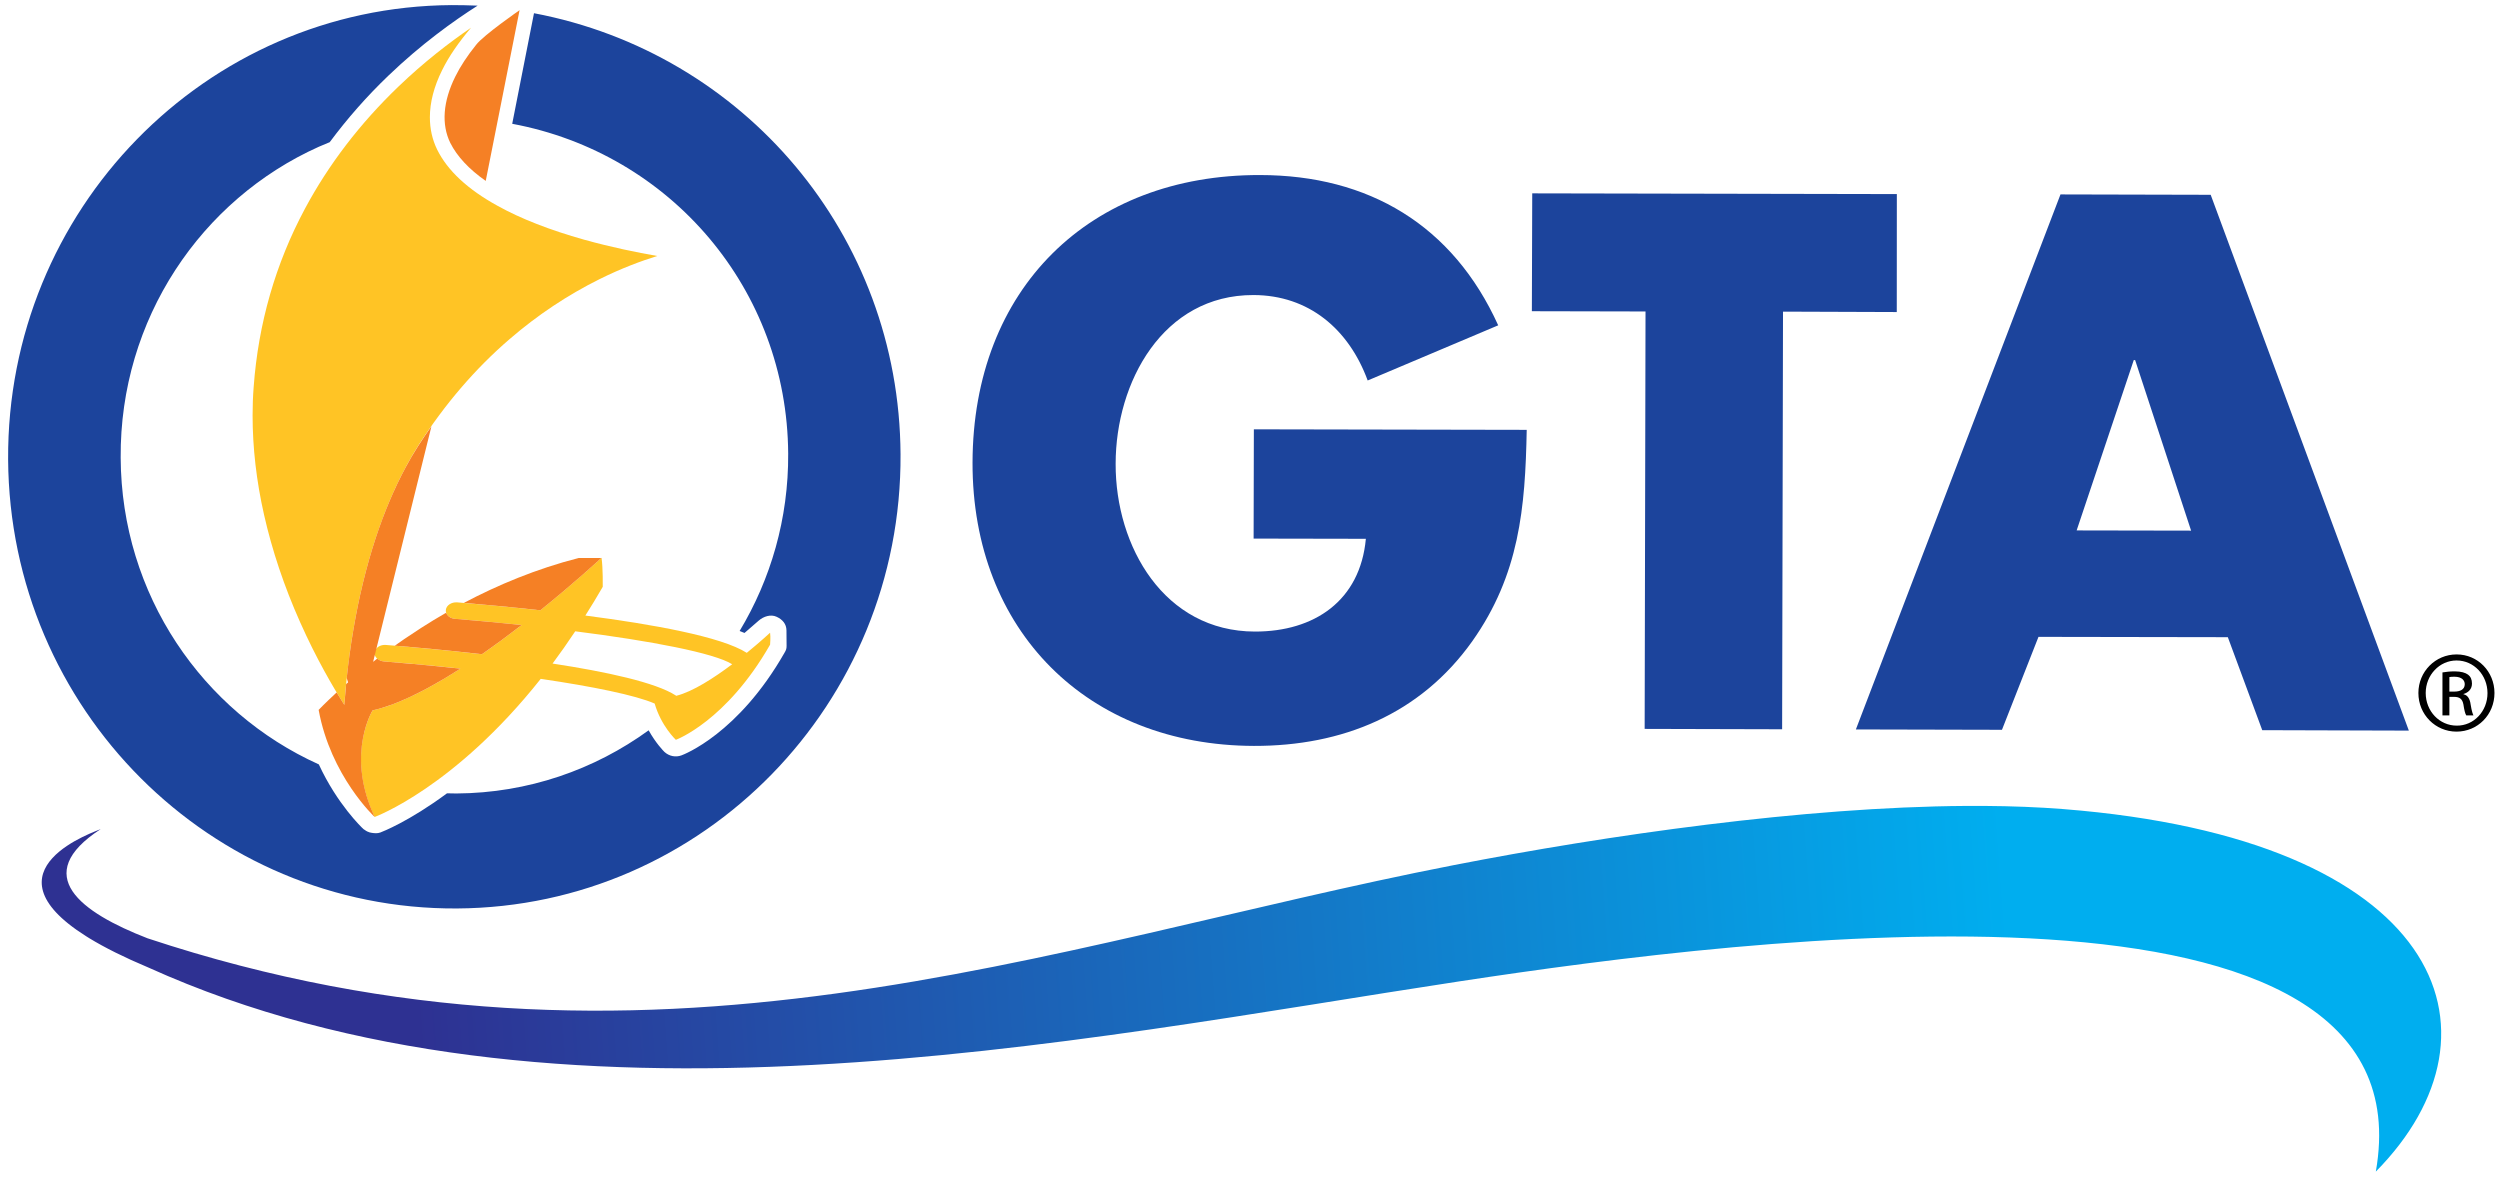 <?xml version="1.0" encoding="UTF-8" standalone="no"?>
<!-- Created with Inkscape (http://www.inkscape.org/) -->

<svg
   xmlns:dc="http://purl.org/dc/elements/1.1/"
   xmlns:cc="http://creativecommons.org/ns#"
   xmlns:rdf="http://www.w3.org/1999/02/22-rdf-syntax-ns#"
   xmlns:svg="http://www.w3.org/2000/svg"
   xmlns="http://www.w3.org/2000/svg"
   xmlns:sodipodi="http://sodipodi.sourceforge.net/DTD/sodipodi-0.dtd"
   xmlns:inkscape="http://www.inkscape.org/namespaces/inkscape"
   width="328.817"
   height="155.331"
   viewBox="0 0 86.999 41.098"
   version="1.1"
   id="svg1630"
   inkscape:version="0.92.0 r15299"
   sodipodi:docname="gta teleguam.svg">
  <defs
     id="defs1624">
    <clipPath
       id="clipPath1456"
       clipPathUnits="userSpaceOnUse">
      <path
         inkscape:connector-curvature="0"
         id="path1454"
         d="M 72.982,256.874 H 323.018 V 391.841 H 72.982 Z" />
    </clipPath>
    <linearGradient
       id="linearGradient1514"
       spreadMethod="pad"
       gradientTransform="matrix(-238.16,-16.654,16.654,-238.16,312.543,301.355)"
       gradientUnits="userSpaceOnUse"
       y2="0"
       x2="1"
       y1="0"
       x1="0">
      <stop
         id="stop1506"
         offset="0"
         style="stop-opacity:1;stop-color:#00aeef" />
      <stop
         id="stop1508"
         offset="0.17"
         style="stop-opacity:1;stop-color:#00aeef" />
      <stop
         id="stop1510"
         offset="0.83"
         style="stop-opacity:1;stop-color:#2e3192" />
      <stop
         id="stop1512"
         offset="1"
         style="stop-opacity:1;stop-color:#2e3192" />
    </linearGradient>
  </defs>
  <sodipodi:namedview
     id="base"
     pagecolor="#ffffff"
     bordercolor="#666666"
     borderopacity="1.0"
     inkscape:pageopacity="0.0"
     inkscape:pageshadow="2"
     inkscape:zoom="2.7446572"
     inkscape:cx="163.40838"
     inkscape:cy="76.665532"
     inkscape:document-units="mm"
     inkscape:current-layer="layer1"
     showgrid="false"
     fit-margin-top="0"
     fit-margin-left="0"
     fit-margin-right="0"
     fit-margin-bottom="0"
     units="px"
     inkscape:window-width="1280"
     inkscape:window-height="744"
     inkscape:window-x="-4"
     inkscape:window-y="-4"
     inkscape:window-maximized="1" />
  <g
     inkscape:label="Layer 1"
     inkscape:groupmode="layer"
     id="layer1"
     transform="translate(-27.068,-121.216)">
    <g
       id="g1781"
       transform="translate(0.265,-0.265)">
      <g
         transform="matrix(0.353,0,0,-0.353,0.754,259.41)"
         id="g1450">
        <g
           clip-path="url(#clipPath1456)"
           id="g1452">
          <g
             transform="translate(315.259,322.554)"
             id="g1458">
            <path
               inkscape:connector-curvature="0"
               id="path1460"
               style="fill:#000000;fill-opacity:1;fill-rule:nonzero;stroke:none"
               d="m 0,0 h 0.488 c 0.559,0 1.028,0.198 1.028,0.726 0,0.369 -0.267,0.74 -1.028,0.74 C 0.261,1.466 0.115,1.452 0,1.432 Z M 0,-2.345 H -0.682 V 1.89 C -0.319,1.942 0.013,1.994 0.514,1.994 1.166,1.994 1.581,1.86 1.839,1.672 2.09,1.483 2.228,1.2 2.228,0.791 2.228,0.235 1.858,-0.1 1.394,-0.236 v -0.03 c 0.377,-0.068 0.63,-0.41 0.707,-1.032 0.106,-0.657 0.206,-0.913 0.273,-1.047 H 1.666 C 1.565,-2.211 1.465,-1.821 1.383,-1.263 1.281,-0.729 1.008,-0.52 0.47,-0.52 H 0 Z m 0.702,5.412 c -1.673,0 -3.035,-1.433 -3.035,-3.203 0,-1.803 1.362,-3.219 3.057,-3.219 1.684,-0.019 3.034,1.416 3.034,3.202 0,1.787 -1.35,3.22 -3.034,3.22 z m 0.022,0.597 c 2.07,0 3.722,-1.685 3.722,-3.8 0,-2.14 -1.652,-3.81 -3.744,-3.81 -2.068,0 -3.756,1.67 -3.756,3.81 0,2.115 1.688,3.8 3.756,3.8 z" />
          </g>
          <g
             transform="translate(224.301,348.358)"
             id="g1462">
            <path
               inkscape:connector-curvature="0"
               id="path1464"
               style="fill:#1c449c;fill-opacity:1;fill-rule:nonzero;stroke:none"
               d="m 0,0 c -0.144,-7.701 -0.722,-14.272 -5.372,-20.846 -5.119,-7.194 -12.808,-10.333 -21.523,-10.312 -16.382,0.042 -27.766,11.335 -27.738,27.919 0.035,17.162 11.536,28.399 28.338,28.358 10.718,-0.008 19.015,-4.944 23.484,-14.815 L -15.678,4.866 c -1.858,5.053 -5.798,8.413 -11.261,8.423 -8.923,0.019 -13.58,-8.576 -13.586,-16.629 -0.025,-8.186 4.801,-16.529 13.724,-16.546 5.876,-0.011 10.383,3.05 10.944,9.145 l -11.066,0.021 0.024,10.772 z" />
          </g>
          <g
             transform="translate(249.48,318.84)"
             id="g1466">
            <path
               inkscape:connector-curvature="0"
               id="path1468"
               style="fill:#1c449c;fill-opacity:1;fill-rule:nonzero;stroke:none"
               d="m 0,0 -13.553,0.037 0.086,41.151 -11.205,0.025 0.037,11.619 L 11.309,52.76 11.302,41.131 0.087,41.172 Z" />
          </g>
          <g
             transform="translate(284.279,355.238)"
             id="g1470">
            <path
               inkscape:connector-curvature="0"
               id="path1472"
               style="fill:#1c449c;fill-opacity:1;fill-rule:nonzero;stroke:none"
               d="m 0,0 -0.132,0.001 -5.633,-16.796 11.284,-0.021 z m -9.527,-27.288 -3.6,-9.162 -14.402,0.035 L -7.358,16.329 7.45,16.292 26.985,-36.53 12.532,-36.487 9.14,-27.32 Z" />
          </g>
          <g
             transform="translate(123.06,379.868)"
             id="g1474">
            <path
               inkscape:connector-curvature="0"
               id="path1476"
               style="fill:#f58025;fill-opacity:1;fill-rule:nonzero;stroke:none"
               d="m 0,0 1.953,9.863 c 0,0 -3.568,-2.47 -4.285,-3.419 -0.855,-1.062 -1.557,-2.119 -2.059,-3.143 -1.21,-2.447 -1.375,-4.705 -0.484,-6.527 0.668,-1.328 1.843,-2.591 3.492,-3.743 z" />
          </g>
          <g
             transform="translate(103.86,370.168)"
             id="g1478">
            <path
               inkscape:connector-curvature="0"
               id="path1480"
               style="fill:#ffc425;fill-opacity:1;fill-rule:nonzero;stroke:none"
               d="m 0,0 c -2.904,-5.412 -4.599,-11.32 -5.058,-17.557 -0.075,-0.933 -0.108,-1.881 -0.108,-2.835 0,-3.171 0.375,-6.46 1.132,-9.803 0.79,-3.486 1.975,-7.043 3.547,-10.563 1.605,-3.616 3.28,-6.459 4.364,-8.168 0.124,1.726 0.367,4.335 0.891,7.399 0.542,3.213 1.278,6.237 2.188,9.012 1.148,3.492 2.572,6.576 4.229,9.186 2.571,4.013 5.584,7.543 9,10.477 2.721,2.35 5.711,4.338 8.859,5.902 2.171,1.078 4.12,1.795 5.683,2.28 -1.995,0.343 -4.541,0.866 -7.207,1.606 -3.363,0.947 -6.235,2.061 -8.525,3.334 -2.946,1.616 -4.949,3.48 -5.967,5.549 -0.482,0.987 -0.717,2.049 -0.717,3.183 0,1.46 0.401,3.028 1.206,4.645 0.675,1.374 1.652,2.778 2.852,4.187 -2.116,-1.446 -4.636,-3.38 -7.18,-5.825 C 5.41,8.378 2.322,4.34 0,0" />
          </g>
          <g
             transform="translate(140.453,322.138)"
             id="g1482">
            <path
               inkscape:connector-curvature="0"
               id="path1484"
               style="fill:#ffc425;fill-opacity:1;fill-rule:nonzero;stroke:none"
               d="M 0,0 -0.033,0.024 V 0.03 c -1.997,1.292 -6.875,2.346 -12.154,3.15 0.746,1.002 1.49,2.061 2.234,3.18 C -2.486,5.416 3.751,4.217 5.521,3.113 3.73,1.765 1.63,0.406 0,0 m 9.257,6.221 c 0,0 -0.947,-0.881 -2.298,-1.985 -2.493,1.599 -9.34,2.823 -15.914,3.677 0.576,0.904 1.144,1.844 1.714,2.831 0,0 0.031,1.829 -0.119,2.865 0,0 -2.502,-2.33 -6.032,-5.177 -3.396,0.373 -6.393,0.629 -8.196,0.781 -0.562,0.041 -1.064,-0.286 -1.119,-0.736 -0.059,-0.443 0.348,-0.848 0.915,-0.887 2.175,-0.177 4.378,-0.382 6.555,-0.613 -1.238,-0.953 -2.559,-1.935 -3.913,-2.877 -3.916,0.445 -7.434,0.752 -9.461,0.914 -0.564,0.048 -1.066,-0.278 -1.124,-0.731 -0.055,-0.445 0.354,-0.843 0.92,-0.893 2.499,-0.196 5.052,-0.436 7.541,-0.711 -3.036,-1.949 -6.103,-3.545 -8.655,-4.116 0,0 -2.708,-4.359 0.203,-10.507 0,0 7.85,2.871 16.371,13.616 5.131,-0.754 9.322,-1.608 11.232,-2.434 0.643,-2.227 2.09,-3.576 2.09,-3.576 0,0 4.963,1.814 9.29,9.38 0,0 0.065,0.745 0,1.179" />
          </g>
          <g
             transform="translate(130.833,335.724)"
             id="g1486">
            <path
               inkscape:connector-curvature="0"
               id="path1488"
               style="fill:#f58025;fill-opacity:1;fill-rule:nonzero;stroke:none"
               d="m 0,0 c -4.185,-1.073 -7.987,-2.67 -11.311,-4.425 1.832,-0.158 4.526,-0.394 7.539,-0.73 3.361,2.706 5.785,4.945 6.009,5.155 z m -16.408,-10.436 h -0.036 c -0.921,0.088 -1.839,0.169 -2.751,0.239 -0.269,0.023 -0.494,0.131 -0.658,0.281 -0.14,-0.11 -0.273,-0.214 -0.403,-0.322 l 5.749,23.223 c -0.455,-0.644 -0.906,-1.305 -1.328,-1.973 -0.416,-0.652 -0.82,-1.333 -1.198,-2.04 -1.134,-2.11 -2.137,-4.461 -2.984,-7.043 -0.91,-2.775 -1.646,-5.799 -2.189,-9.012 -0.301,-1.767 -0.507,-3.376 -0.654,-4.75 l 0.135,-0.428 c -0.068,-0.056 -0.122,-0.106 -0.192,-0.161 -0.075,-0.776 -0.131,-1.471 -0.179,-2.059 -0.219,0.36 -0.476,0.779 -0.756,1.227 -1.15,-1.059 -1.776,-1.719 -1.776,-1.719 1.184,-6.518 5.522,-10.557 5.522,-10.557 -0.083,0.174 -0.153,0.351 -0.227,0.531 -2.513,5.86 0.023,9.976 0.023,9.976 0.309,0.068 0.627,0.151 0.947,0.251 l 0.103,0.034 c 0.306,0.097 0.611,0.196 0.927,0.31 l 0.051,0.021 c 2.076,0.791 4.357,2.044 6.628,3.499 -1.571,0.172 -3.161,0.322 -4.754,0.472 m 3.35,5.041 c -0.863,-0.493 -1.683,-0.997 -2.468,-1.499 L -17.2,-8 c -0.312,-0.214 -0.625,-0.428 -0.922,-0.644 2.084,-0.167 5.185,-0.451 8.59,-0.841 1.356,0.941 2.676,1.922 3.915,2.876 -2.177,0.23 -4.381,0.435 -6.555,0.614 -0.439,0.027 -0.78,0.28 -0.886,0.6" />
          </g>
          <g
             transform="translate(126.435,389.431)"
             id="g1490">
            <path
               inkscape:connector-curvature="0"
               id="path1492"
               style="fill:#1c449c;fill-opacity:1;fill-rule:nonzero;stroke:none"
               d="m 0,0 -2.147,-10.901 c 15.626,-2.912 27.109,-16.333 27.206,-32.516 0.04,-6.4 -1.719,-12.386 -4.787,-17.485 0.166,-0.068 0.333,-0.128 0.48,-0.194 0.648,0.566 1.406,1.22 1.406,1.22 0.478,0.414 1.182,0.641 1.753,0.378 0.584,-0.265 0.973,-0.711 0.979,-1.339 l 0.012,-1.537 c 0.005,-0.296 -0.066,-0.437 -0.211,-0.685 -4.56,-7.988 -9.929,-10.024 -10.149,-10.104 -0.583,-0.218 -1.226,-0.081 -1.684,0.341 -0.117,0.115 -0.853,0.87 -1.555,2.127 -5.346,-3.878 -11.882,-6.184 -18.95,-6.226 -0.312,0 -0.615,0.01 -0.927,0.017 -3.777,-2.794 -6.383,-3.79 -6.574,-3.864 -0.282,-0.103 -0.563,-0.075 -0.836,-0.035 -0.148,0.02 -0.297,0.057 -0.436,0.128 -0.102,0.05 -0.189,0.1 -0.273,0.168 -0.043,0.034 -0.087,0.044 -0.123,0.08 -0.144,0.13 -2.581,2.447 -4.395,6.373 -11.455,5.158 -19.472,16.727 -19.535,30.233 -0.097,13.665 7.944,25.455 19.535,30.657 0.365,0.157 0.715,0.301 1.072,0.45 1.711,2.302 3.645,4.509 5.797,6.571 3.23,3.095 6.38,5.359 8.784,6.89 H -5.572 C -6.414,0.781 -7.272,0.8 -8.117,0.8 -32.414,0.65 -51.985,-19.402 -51.842,-43.999 c 0.159,-24.59 19.948,-44.402 44.26,-44.258 24.29,0.151 43.869,20.208 43.717,44.791 C 36.011,-21.837 20.689,-3.921 0,0" />
          </g>
        </g>
      </g>
      <g
         transform="matrix(0.353,0,0,-0.353,0.754,259.41)"
         id="g1494">
        <g
           id="g1496">
          <g
             id="g1502">
            <g
               id="g1504">
              <path
                 inkscape:connector-curvature="0"
                 id="path1516"
                 style="fill:url(#linearGradient1514);stroke:none"
                 d="m 267.613,311.283 c -16.015,-0.103 -35.324,-2.876 -50.521,-5.839 v 0 c -40.11,-7.824 -79.49,-23.53 -128.756,-7.21 v 0 C 81.764,300.783 76.733,304.458 83.72,309 v 0 c -0.241,-0.157 -11.959,-3.93 -1.435,-10.563 v 0 c 0.106,-0.066 0.209,-0.133 0.319,-0.2 v 0 c 1.496,-0.911 3.416,-1.878 5.836,-2.894 v 0 c 39.967,-18.06 91.537,-7.072 129.317,-1.341 v 0 c 28.491,4.325 95.857,12.925 90.251,-18.769 v 0 c 13.736,13.922 6.435,32.805 -30.815,35.739 v 0 c -2.457,0.193 -5.06,0.293 -7.767,0.311 v 0 z" />
            </g>
          </g>
        </g>
      </g>
    </g>
  </g>
</svg>
